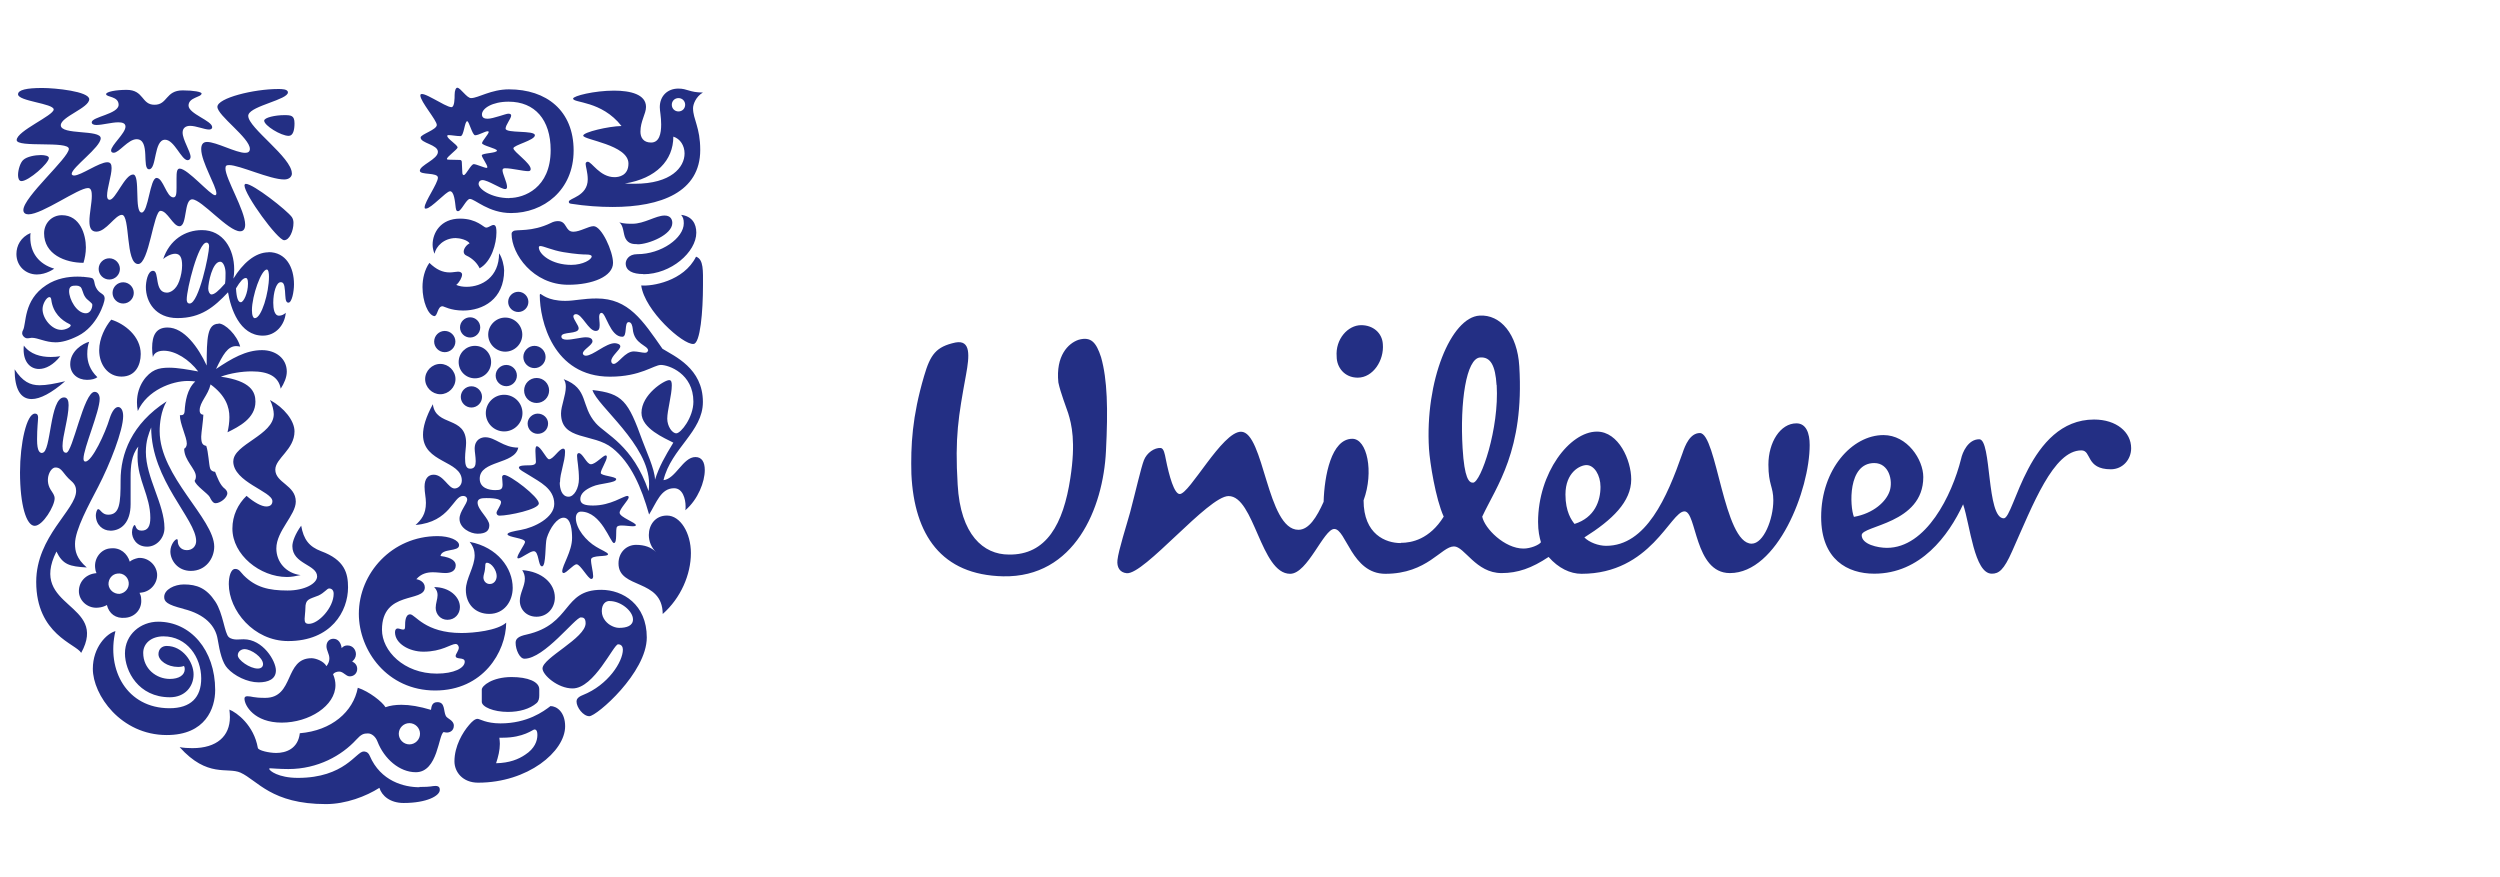 <svg width="171" height="60" viewBox="0 0 171 60" fill="none" xmlns="http://www.w3.org/2000/svg">
<path d="M43.859 19.524C44.093 21.253 46.713 23.585 47.428 23.527C47.902 23.527 48.084 21.271 48.084 19.524C48.084 18.523 48.137 17.743 47.609 17.556C46.771 19.249 44.568 19.595 43.859 19.524ZM44.005 18.757C45.898 18.757 47.627 17.245 47.627 15.915C47.627 15.294 47.334 14.79 46.59 14.696C46.718 14.86 46.771 14.989 46.771 15.276C46.771 16.278 45.242 17.386 43.584 17.386C42.98 17.386 42.798 17.802 42.798 18.018C42.798 18.528 43.291 18.745 43.999 18.745L44.005 18.757ZM43.601 16.7C43.343 16.7 42.98 16.7 42.781 16.302C42.617 15.973 42.669 15.446 42.365 15.212C42.675 15.305 43.003 15.305 43.255 15.305C44.076 15.305 44.855 14.743 45.459 14.743C45.857 14.743 45.986 15.001 45.986 15.253C45.986 16.055 44.369 16.712 43.601 16.712V16.7ZM2.893 30.969C3.508 30.969 3.385 27.183 4.381 27.183C4.621 27.183 4.692 27.418 4.692 27.711C4.692 28.566 4.276 29.82 4.276 30.512C4.276 30.857 4.369 30.969 4.528 30.969C4.967 30.969 5.729 26.802 6.473 26.802C6.707 26.802 6.819 27.037 6.819 27.277C6.819 28.15 5.711 30.664 5.711 31.373C5.711 31.485 5.746 31.572 5.84 31.572C6.297 31.572 7.206 29.609 7.499 28.625C7.663 28.115 7.879 27.84 8.079 27.84C8.26 27.84 8.424 28.039 8.424 28.461C8.424 29.445 7.516 31.754 6.713 33.301C6.092 34.502 5.131 36.231 5.131 37.198C5.131 37.69 5.225 38.2 5.934 38.815C4.768 38.745 4.299 38.633 3.86 37.725C1.914 41.599 7.446 41.218 5.553 44.657C5.207 44.042 2.477 43.403 2.477 39.8C2.477 36.688 5.207 34.866 5.207 33.576C5.207 33.324 5.114 33.102 4.879 32.903C4.276 32.393 4.258 31.977 3.789 31.977C3.444 31.977 3.027 32.779 3.461 33.489C3.608 33.723 3.737 33.869 3.737 34.092C3.737 34.602 2.934 35.967 2.371 35.967C1.809 35.967 1.369 34.567 1.369 32.311C1.369 30.307 1.826 28.291 2.389 28.291C2.553 28.291 2.606 28.402 2.606 28.549C2.606 28.783 2.535 29.258 2.535 30.061C2.535 30.916 2.735 30.986 2.899 30.986L2.893 30.969ZM30.774 13.079C31.067 13.079 31.12 13.788 31.172 14.21C31.207 14.427 31.243 14.444 31.336 14.444C31.553 14.444 31.899 13.606 32.139 13.606C32.485 13.606 33.411 14.573 34.958 14.573C37.161 14.573 39.236 13.026 39.236 10.295C39.236 7.565 37.378 6.111 34.811 6.111C33.592 6.111 32.702 6.709 32.227 6.709C31.934 6.727 31.5 6 31.278 6C31.184 6 31.096 6.182 31.096 6.492C31.096 6.691 31.096 7.33 30.879 7.33C30.446 7.33 28.752 6.076 28.752 6.527C28.752 6.949 29.877 8.221 29.877 8.549C29.877 8.877 28.77 9.188 28.77 9.405C28.77 9.803 29.953 9.879 29.953 10.389C29.953 10.899 28.717 11.297 28.717 11.678C28.717 11.989 29.953 11.772 29.953 12.153C29.953 12.534 29.045 13.805 29.045 14.175C29.045 14.268 29.063 14.268 29.139 14.268C29.485 14.268 30.522 13.085 30.774 13.085V13.079ZM7.422 39.975C7.405 39.612 7.657 39.266 8.044 39.231C8.424 39.178 8.77 39.466 8.805 39.852C8.84 40.233 8.571 40.561 8.184 40.62C7.803 40.638 7.458 40.362 7.422 39.981V39.975ZM5.401 40.544C5.471 41.165 6.057 41.634 6.713 41.563C6.948 41.546 7.17 41.47 7.311 41.382C7.458 41.968 7.909 42.331 8.583 42.255C9.257 42.202 9.731 41.634 9.655 40.966C9.655 40.784 9.602 40.673 9.544 40.55L9.673 40.532C10.311 40.462 10.798 39.876 10.745 39.237C10.675 38.581 10.071 38.106 9.456 38.165C9.221 38.217 9.016 38.294 8.876 38.417C8.712 37.872 8.237 37.432 7.563 37.508C6.924 37.544 6.432 38.165 6.508 38.839C6.508 38.932 6.543 39.079 6.602 39.202L6.473 39.219C5.834 39.313 5.342 39.841 5.401 40.55V40.544ZM45.951 7.166C45.951 7.424 46.15 7.623 46.408 7.623C46.666 7.623 46.865 7.424 46.865 7.166C46.865 6.908 46.666 6.709 46.408 6.709C46.15 6.709 45.951 6.908 45.951 7.166ZM35.796 24.418C35.796 24.834 36.142 25.179 36.557 25.179C36.974 25.179 37.319 24.834 37.319 24.418C37.319 24.001 36.974 23.656 36.557 23.656C36.142 23.656 35.796 24.001 35.796 24.418ZM35.849 26.709C35.849 27.183 36.229 27.564 36.704 27.564C37.179 27.564 37.56 27.183 37.56 26.709C37.56 26.234 37.179 25.853 36.704 25.853C36.229 25.853 35.849 26.234 35.849 26.709ZM33.229 28.256C33.229 28.947 33.792 29.51 34.483 29.51C35.175 29.51 35.737 28.947 35.737 28.256C35.737 27.564 35.175 27.002 34.483 27.002C33.792 27.002 33.229 27.564 33.229 28.256ZM33.903 25.689C33.903 26.087 34.231 26.416 34.63 26.416C35.028 26.416 35.356 26.087 35.356 25.689C35.356 25.291 35.028 24.962 34.63 24.962C34.231 24.962 33.903 25.291 33.903 25.689ZM31.518 27.148C31.518 27.547 31.846 27.875 32.245 27.875C32.643 27.875 32.971 27.547 32.971 27.148C32.971 26.75 32.643 26.422 32.245 26.422C31.846 26.422 31.518 26.75 31.518 27.148ZM33.393 22.888C33.393 23.527 33.921 24.054 34.559 24.054C35.198 24.054 35.725 23.527 35.725 22.888C35.725 22.249 35.198 21.722 34.559 21.722C33.921 21.722 33.393 22.249 33.393 22.888ZM34.758 20.65C34.758 21.03 35.069 21.341 35.45 21.341C35.831 21.341 36.142 21.03 36.142 20.65C36.142 20.269 35.831 19.958 35.45 19.958C35.069 19.958 34.758 20.269 34.758 20.65ZM31.465 22.396C31.465 22.777 31.776 23.087 32.157 23.087C32.538 23.087 32.848 22.777 32.848 22.396C32.848 22.015 32.538 21.704 32.157 21.704C31.776 21.704 31.465 22.015 31.465 22.396ZM31.372 24.763C31.372 25.384 31.864 25.877 32.485 25.877C33.106 25.877 33.592 25.384 33.592 24.763C33.592 24.142 33.1 23.656 32.485 23.656C31.87 23.656 31.372 24.148 31.372 24.763ZM29.08 25.929C29.08 26.492 29.555 26.966 30.117 26.966C30.68 26.966 31.155 26.492 31.155 25.929C31.155 25.367 30.68 24.892 30.117 24.892C29.555 24.892 29.08 25.367 29.08 25.929ZM29.696 23.363C29.696 23.761 30.024 24.089 30.422 24.089C30.821 24.089 31.149 23.761 31.149 23.363C31.149 22.964 30.821 22.636 30.422 22.636C30.024 22.636 29.696 22.964 29.696 23.363ZM27.276 50.189C27.276 50.587 27.604 50.916 28.002 50.916C28.401 50.916 28.729 50.587 28.729 50.189C28.729 49.791 28.401 49.462 28.002 49.462C27.604 49.462 27.276 49.791 27.276 50.189ZM7.698 20.034C7.698 20.433 8.026 20.761 8.424 20.761C8.823 20.761 9.151 20.433 9.151 20.034C9.151 19.636 8.823 19.308 8.424 19.308C8.026 19.308 7.698 19.636 7.698 20.034ZM6.748 18.394C6.748 18.792 7.077 19.12 7.475 19.12C7.874 19.12 8.202 18.792 8.202 18.394C8.202 17.995 7.874 17.667 7.475 17.667C7.077 17.667 6.748 17.995 6.748 18.394ZM7.534 36.301C8.296 36.301 8.934 35.739 8.934 34.479V32.621C8.934 31.912 8.987 31.109 9.462 30.547C9.409 30.781 9.409 31.039 9.409 31.273C9.409 32.838 10.282 33.91 10.282 35.422C10.282 35.985 10.118 36.295 9.684 36.295C9.251 36.295 9.303 35.914 9.21 35.914C9.139 35.914 9.028 36.149 9.028 36.407C9.028 36.788 9.303 37.391 10.065 37.391C10.722 37.391 11.249 36.794 11.249 36.12C11.249 34.485 9.977 32.662 9.977 30.916C9.977 30.148 10.177 29.645 10.341 29.24C10.341 32.861 13.417 35.504 13.417 37.01C13.417 37.356 13.165 37.631 12.778 37.631C12.362 37.631 12.163 37.303 12.163 37.045C12.163 36.916 12.145 36.881 12.093 36.881C11.981 36.881 11.653 37.245 11.653 37.719C11.653 38.317 12.145 39.05 13.054 39.05C14.091 39.05 14.653 38.176 14.653 37.391C14.653 35.481 10.921 32.586 10.921 29.492C10.921 28.965 11.009 28.109 11.395 27.453C8.993 29 8.249 31.057 8.249 32.856C8.249 34.42 8.196 35.206 7.393 35.206C6.977 35.206 6.866 34.825 6.719 34.825C6.608 34.825 6.555 35.153 6.555 35.241C6.555 35.914 7.047 36.295 7.54 36.295L7.534 36.301ZM39.071 18.118C39.874 18.118 40.472 17.755 40.472 17.538C40.472 17.468 40.361 17.409 40.126 17.409C39.892 17.409 39.417 17.392 38.526 17.245C37.759 17.116 37.179 16.829 36.962 16.829C36.892 16.829 36.856 16.864 36.856 16.917C36.856 17.392 37.73 18.118 39.077 18.118H39.071ZM35.104 15.809C35.339 15.663 36.358 15.897 37.688 15.247C37.852 15.159 38.017 15.124 38.163 15.124C38.802 15.124 38.638 15.85 39.218 15.85C39.675 15.85 40.255 15.47 40.601 15.47C41.146 15.47 41.931 17.181 41.931 17.983C41.931 18.909 40.531 19.478 38.872 19.478C36.452 19.478 34.993 17.368 34.993 16.003C34.993 15.891 35.046 15.856 35.104 15.821V15.809ZM7.915 43.163C7.317 43.31 6.35 44.253 6.35 45.747C6.35 47.529 8.26 50.277 11.407 50.277C14.067 50.277 14.718 48.437 14.718 47.2C14.718 44.452 13.024 42.524 10.821 42.524C9.62 42.524 8.547 43.398 8.547 44.693C8.547 45.894 9.456 47.693 11.624 47.693C12.643 47.693 13.241 46.966 13.241 46.128C13.241 45.29 12.497 44.183 11.401 44.183C11.073 44.183 10.839 44.4 10.839 44.745C10.839 45.179 11.442 45.618 12.186 45.618C12.368 45.618 12.515 45.583 12.585 45.548C12.62 45.601 12.638 45.695 12.638 45.765C12.638 46.181 12.239 46.439 11.618 46.439C10.692 46.439 9.796 45.747 9.796 44.657C9.796 44.001 10.358 43.526 11.178 43.526C12.796 43.526 13.763 44.962 13.763 46.404C13.763 47.699 13.054 48.443 11.595 48.443C8.682 48.443 7.264 45.824 7.897 43.163H7.915ZM6.092 23.38C5.676 23.492 4.803 24.001 4.803 24.91C4.803 25.566 5.313 25.982 5.952 25.982C6.28 25.982 6.514 25.912 6.661 25.8C6.151 25.308 5.969 24.763 5.969 24.218C5.969 23.837 6.022 23.597 6.098 23.38H6.092ZM1.633 23.632C1.615 23.726 1.615 23.814 1.615 23.908C1.615 24.763 2.072 25.238 2.67 25.238C3.121 25.238 3.655 24.962 4.123 24.365C3.924 24.4 3.684 24.418 3.467 24.418C2.793 24.418 2.066 24.236 1.627 23.632H1.633ZM1 25.255C1 26.638 1.416 27.295 2.166 27.295C2.746 27.295 3.531 26.879 4.457 26.076C3.748 26.24 3.203 26.351 2.711 26.351C2.055 26.351 1.545 26.099 1 25.261V25.255ZM28.694 53.828C29.567 53.828 29.514 53.758 29.789 53.758C30.065 53.758 30.082 53.922 30.082 54.033C30.082 54.432 29.192 54.924 27.61 54.924C26.684 54.924 26.115 54.432 25.951 53.887C25.043 54.467 23.66 55 22.295 55C18.562 55 17.619 53.383 16.452 52.849C15.562 52.451 14.196 53.23 12.286 51.103C12.538 51.156 12.884 51.173 13.159 51.173C14.835 51.173 15.726 50.353 15.726 49.046C15.726 48.882 15.708 48.701 15.691 48.537C16.2 48.736 17.366 49.609 17.636 51.156C17.671 51.338 18.421 51.502 18.89 51.502C19.546 51.502 20.384 51.226 20.507 50.154C22.693 49.972 24.164 48.677 24.474 47.042C25.26 47.3 26.15 48.009 26.367 48.373C26.678 48.261 27.041 48.208 27.457 48.208C28.043 48.208 28.694 48.32 29.479 48.554C29.514 48.32 29.549 48.027 29.918 48.027C30.463 48.027 30.317 48.63 30.498 48.976C30.592 49.158 31.043 49.269 31.043 49.632C31.043 49.996 30.75 50.107 30.569 50.107C30.498 50.107 30.405 50.089 30.352 50.072C29.989 50.201 29.971 52.82 28.442 52.82C27.317 52.82 26.273 51.894 25.822 50.728C25.693 50.382 25.424 50.166 25.166 50.166C24.873 50.166 24.709 50.218 24.363 50.599C23.379 51.672 21.744 52.603 19.722 52.603C19.101 52.603 18.615 52.551 18.486 52.551C18.415 52.551 18.415 52.568 18.415 52.586C18.415 52.715 19.037 53.207 20.378 53.207C23.578 53.207 24.363 51.402 24.873 51.402C24.949 51.402 25.166 51.402 25.289 51.695C26.033 53.441 27.656 53.846 28.676 53.846H28.694V53.828ZM18.363 17.245C19.564 17.245 20.109 18.282 20.109 19.448C20.109 19.958 19.962 20.702 19.728 20.702C19.494 20.702 19.529 20.286 19.494 19.899C19.459 19.407 19.365 19.302 19.201 19.302C18.89 19.302 18.691 20.029 18.691 20.702C18.691 21.118 18.761 21.593 19.089 21.593C19.271 21.593 19.435 21.499 19.546 21.394C19.476 22.232 18.855 22.958 17.982 22.958C16.382 22.958 15.778 21.083 15.597 19.993C14.636 21.013 13.739 21.757 12.14 21.757C10.645 21.757 9.977 20.667 9.977 19.63C9.977 19.319 10.089 18.523 10.47 18.523C10.927 18.523 10.522 20.017 11.419 20.017C11.636 20.017 12.04 19.835 12.257 19.232C12.386 18.868 12.456 18.487 12.456 18.159C12.456 17.667 12.345 17.356 11.981 17.356C11.671 17.356 11.29 17.591 11.161 17.72C11.601 16.407 12.655 15.739 13.816 15.739C15.251 15.739 16.019 17.011 16.019 18.435C16.019 18.634 16.001 18.857 15.966 19.056C16.587 18.036 17.443 17.257 18.369 17.257L18.363 17.245ZM13.792 6.398C13.792 6.287 13.247 6.182 12.497 6.182C11.313 6.182 11.477 7.166 10.569 7.166C9.661 7.166 9.86 6.146 8.659 6.146C7.932 6.146 7.258 6.275 7.258 6.439C7.258 6.656 8.114 6.568 8.114 7.166C8.114 7.805 6.274 7.986 6.274 8.367C6.274 8.496 6.42 8.549 6.602 8.549C7 8.549 7.639 8.367 8.09 8.367C8.348 8.367 8.583 8.42 8.583 8.66C8.583 9.117 7.598 9.932 7.598 10.301C7.598 10.412 7.692 10.448 7.78 10.448C8.143 10.448 8.764 9.522 9.344 9.522C10.311 9.522 9.673 11.579 10.2 11.579C10.727 11.579 10.511 9.557 11.29 9.557C11.929 9.557 12.403 10.957 12.837 10.957C12.942 10.957 13.036 10.864 13.036 10.741C13.036 10.36 12.491 9.575 12.491 9.065C12.491 8.754 12.708 8.608 13.001 8.608C13.417 8.608 13.985 8.86 14.296 8.86C14.407 8.86 14.513 8.824 14.513 8.696C14.513 8.256 12.896 7.787 12.896 7.219C12.896 6.65 13.786 6.656 13.786 6.398H13.792ZM39.728 42.231C39.347 42.231 37.231 45.056 35.872 45.056C35.544 45.056 35.268 44.435 35.268 43.966C35.268 43.708 35.432 43.526 36.018 43.403C39.148 42.694 38.456 40.344 41.128 40.344C42.605 40.344 44.24 41.347 44.24 43.603C44.24 46.005 40.818 48.988 40.308 48.988C39.892 48.988 39.435 48.384 39.435 47.986C39.435 47.857 39.487 47.693 39.857 47.546C41.603 46.855 42.605 45.255 42.605 44.435C42.605 44.253 42.517 44.071 42.277 44.071C41.966 44.071 40.642 47.089 39.165 47.089C38.145 47.089 37.108 46.163 37.108 45.724C37.108 44.997 40.056 43.65 40.056 42.63C40.056 42.249 39.874 42.231 39.728 42.231ZM41.691 41.106C41.433 41.106 41.163 41.306 41.163 41.798C41.163 42.343 41.585 42.688 41.82 42.8C41.949 42.87 42.148 42.946 42.347 42.946C42.874 42.946 43.296 42.8 43.296 42.366C43.296 41.804 42.476 41.112 41.697 41.112L41.691 41.106ZM18.07 8.256C18.07 8.584 19.218 9.293 19.746 9.293C20.056 9.293 20.144 8.877 20.144 8.438C20.144 7.893 19.91 7.875 19.435 7.875C18.837 7.875 18.07 8.039 18.07 8.256ZM19.962 11.86C19.962 10.77 16.98 8.748 16.98 7.928C16.98 7.893 16.98 7.875 16.997 7.834C17.214 7.231 19.693 6.815 19.693 6.322C19.693 6.088 19.259 6.088 19.037 6.088C17.343 6.088 14.87 6.709 14.87 7.307C14.87 7.904 17.091 9.434 17.091 10.184C17.091 10.383 16.962 10.454 16.763 10.454C16.142 10.454 14.794 9.709 14.161 9.709C13.868 9.709 13.763 9.909 13.763 10.201C13.763 11.075 14.8 12.733 14.8 13.225C14.8 13.278 14.782 13.354 14.712 13.354C14.384 13.354 12.837 11.532 12.292 11.532C12.093 11.532 12.075 11.801 12.075 12.206V12.827C12.075 13.243 12.057 13.501 11.858 13.501C11.384 13.501 11.167 12.17 10.71 12.17C10.253 12.17 10.147 14.538 9.69 14.538C9.163 14.538 9.62 11.936 9.104 11.936C8.542 11.936 7.903 13.665 7.504 13.665C7.358 13.665 7.323 13.518 7.323 13.389C7.323 12.862 7.633 12.006 7.633 11.496C7.633 11.239 7.563 11.098 7.34 11.098C6.778 11.098 5.541 12.006 5.067 12.006C4.996 12.006 4.903 11.971 4.903 11.895C4.903 11.456 6.889 10.073 6.889 9.457C6.889 8.842 4.158 9.258 4.158 8.567C4.158 7.986 6.104 7.383 6.104 6.785C6.092 6.252 3.783 6.018 2.893 6.018C1.82 6.018 1.234 6.146 1.234 6.451C1.234 6.926 3.672 7.072 3.672 7.488C3.672 7.904 1.141 8.959 1.141 9.58C1.141 10.125 4.709 9.616 4.709 10.184C4.709 10.799 1.598 13.477 1.598 14.368C1.598 14.567 1.744 14.661 1.943 14.661C2.893 14.661 5.348 12.862 6.022 12.862C6.256 12.862 6.28 13.155 6.28 13.407C6.28 13.882 6.116 14.608 6.116 15.136C6.116 15.552 6.221 15.845 6.59 15.845C7.264 15.845 7.879 14.696 8.337 14.696C8.917 14.696 8.571 18.06 9.45 18.06C10.194 18.06 10.505 14.421 10.979 14.421C11.454 14.421 11.835 15.475 12.274 15.475C12.819 15.475 12.567 13.635 13.148 13.635C13.786 13.635 15.603 15.821 16.423 15.821C16.681 15.821 16.769 15.622 16.769 15.364C16.769 14.403 15.421 12.217 15.421 11.526C15.421 11.344 15.474 11.291 15.673 11.291C16.382 11.291 18.456 12.276 19.441 12.276C19.769 12.276 19.968 12.094 19.968 11.86H19.962ZM44.802 32.809C45.095 31.901 45.459 31.262 46.056 30.277C45.459 29.967 43.877 29.311 43.877 28.238C43.877 26.984 45.441 26 45.769 26C45.916 26 45.951 26.129 45.951 26.363C45.951 27.019 45.64 28.074 45.64 28.637C45.64 29.146 45.968 29.639 46.261 29.639C46.572 29.639 47.428 28.549 47.428 27.476C47.428 25.548 45.734 24.962 45.207 24.962C44.714 24.962 43.824 25.765 41.726 25.765C37.812 25.765 36.921 21.886 36.921 20.198C36.921 20.128 36.938 20.105 36.956 20.105C37.05 20.105 37.431 20.579 38.667 20.579C39.306 20.579 39.886 20.415 40.818 20.415C42.998 20.415 43.964 21.927 45.312 23.855C46.127 24.365 48.078 25.185 48.078 27.494C48.078 29.533 45.91 30.658 45.382 32.844C46.22 32.756 46.713 31.262 47.568 31.262C48.008 31.262 48.207 31.608 48.207 32.153C48.207 32.955 47.75 34.157 46.877 34.901C46.894 34.83 46.894 34.737 46.894 34.631C46.894 34.121 46.695 33.395 46.109 33.395C45.201 33.395 44.908 34.379 44.398 35.194C43.871 33.336 43.162 31.66 41.884 30.646C40.595 29.609 38.374 30.172 38.374 28.279C38.374 27.769 38.702 27.043 38.702 26.463C38.702 26.263 38.667 26.082 38.556 25.935C40.302 26.591 39.687 27.752 40.759 28.953C41.433 29.715 43.291 30.447 44.363 33.594C44.38 33.506 44.398 33.266 44.398 33.102C44.398 30.406 40.835 27.769 40.525 26.679C42.599 26.914 42.962 27.424 43.947 30.154C44.146 30.717 44.802 32.123 44.802 32.815V32.809ZM5.711 17.977C5.799 17.684 5.875 17.321 5.875 16.923C5.875 16.05 5.477 14.719 4.235 14.719C3.526 14.719 3.016 15.282 3.016 15.956C3.016 17.392 4.451 17.977 5.711 17.977ZM4.164 22.56C3.567 22.56 2.91 21.816 2.91 21.142C2.91 20.779 3.186 20.322 3.379 20.322C3.449 20.322 3.49 20.374 3.508 20.503C3.619 21.394 4.199 21.904 4.744 22.161C4.797 22.197 4.838 22.214 4.838 22.255C4.838 22.384 4.492 22.566 4.164 22.566V22.56ZM6.315 20.849C6.315 21.101 6.168 21.429 5.875 21.429C5.237 21.429 4.727 20.462 4.727 19.917C4.727 19.571 4.926 19.536 5.202 19.536C5.33 19.536 5.383 19.554 5.477 19.607C5.641 19.7 5.641 20.064 5.84 20.333C5.952 20.515 6.315 20.714 6.315 20.843V20.849ZM5.676 18.939C5.571 18.921 5.424 18.921 5.278 18.921C4.68 18.921 3.877 19.032 3.168 19.501C1.568 20.538 1.82 22.173 1.568 22.595C1.533 22.648 1.516 22.724 1.516 22.794C1.516 22.958 1.697 23.14 1.861 23.14C2.008 23.14 2.096 23.105 2.172 23.105C2.611 23.105 3.098 23.415 3.807 23.415C4.223 23.415 4.715 23.287 5.336 22.976C6.649 22.32 7.159 20.702 7.159 20.427C7.159 20.081 6.883 20.134 6.649 19.806C6.397 19.425 6.52 19.278 6.356 19.062C6.245 18.974 6.01 18.974 5.682 18.933L5.676 18.939ZM7.604 21.869C7.206 22.343 6.784 23.14 6.784 23.96C6.784 24.939 7.381 25.759 8.313 25.759C9.245 25.759 9.626 24.998 9.626 24.212C9.626 22.994 8.512 22.138 7.604 21.863V21.869ZM3.707 18.376C3.707 18.376 3.18 18.774 2.524 18.774C1.744 18.774 1.123 18.189 1.123 17.374C1.123 16.811 1.416 16.225 2.09 15.938C2.072 16.05 2.072 16.137 2.072 16.249C2.072 17.286 2.658 18.065 3.707 18.376ZM36.089 28.965C36.089 28.601 36.417 28.291 36.78 28.291C37.179 28.291 37.489 28.601 37.489 28.965C37.489 29.381 37.179 29.674 36.78 29.674C36.417 29.674 36.089 29.381 36.089 28.965ZM36.557 49.896C36.651 49.896 36.757 49.949 36.757 50.277C36.757 50.675 36.575 51.203 35.919 51.625C35.462 51.935 34.846 52.187 33.932 52.205C34.079 51.765 34.19 51.314 34.19 50.875C34.19 50.728 34.173 50.617 34.155 50.459H34.389C35.825 50.459 36.446 49.896 36.552 49.896H36.557ZM36.704 48.091C36.85 47.962 36.886 47.763 36.886 47.564V47.148C36.886 46.62 36.089 46.31 34.993 46.31C33.663 46.31 32.954 46.913 32.954 47.165V48.003C32.954 48.349 33.757 48.695 34.741 48.695C35.52 48.695 36.235 48.496 36.704 48.091ZM37.653 48.296C37.179 48.66 36.071 49.48 34.231 49.48C33.247 49.48 32.813 49.169 32.667 49.169C32.485 49.169 32.286 49.351 32.087 49.586C31.647 50.095 31.084 51.039 31.084 52.076C31.084 52.803 31.647 53.535 32.702 53.535C36.106 53.535 38.655 51.402 38.655 49.679C38.655 48.695 38.075 48.296 37.653 48.296ZM38.286 32.99C38.286 33.447 38.433 33.975 38.89 33.975C39.271 33.975 39.599 33.395 39.599 32.756C39.599 32.029 39.47 31.461 39.47 31.174C39.47 31.045 39.523 30.992 39.599 30.992C39.868 31.01 40.126 31.754 40.419 31.754C40.747 31.754 41.239 31.15 41.439 31.15C41.492 31.15 41.509 31.221 41.509 31.244C41.509 31.52 41.093 32.117 41.093 32.352C41.093 32.551 42.148 32.586 42.148 32.774C42.148 33.043 41.034 33.043 40.513 33.283C40.003 33.5 39.693 33.776 39.693 34.139C39.693 34.502 40.056 34.578 40.566 34.578C41.785 34.578 42.64 33.922 42.91 33.922C42.962 33.922 43.003 33.957 43.003 34.016C43.003 34.198 42.382 34.801 42.382 35.071C42.382 35.381 43.513 35.745 43.496 35.926C43.478 35.979 43.408 35.996 43.279 35.996C43.08 35.996 42.769 35.944 42.535 35.944C42.388 35.944 42.259 35.961 42.206 36.032C42.078 36.178 42.242 37.145 41.99 37.145C41.755 37.145 41.134 34.995 39.734 34.995C39.534 34.995 39.388 35.159 39.388 35.434C39.388 36.161 40.097 36.999 40.771 37.397C41.081 37.596 41.591 37.795 41.591 37.907C41.591 38.124 40.425 37.924 40.425 38.288C40.425 38.616 40.572 39.108 40.572 39.401C40.572 39.495 40.554 39.6 40.443 39.6C40.226 39.6 39.698 38.598 39.441 38.598C39.224 38.598 38.749 39.196 38.55 39.196C38.497 39.196 38.456 39.143 38.456 39.085C38.456 38.663 39.13 37.719 39.13 36.794C39.13 36.354 39.077 35.41 38.55 35.41C38.11 35.41 37.624 36.102 37.401 36.794C37.272 37.192 37.366 38.739 37.073 38.739C36.798 38.739 36.874 37.702 36.511 37.702C36.241 37.702 35.655 38.194 35.456 38.194C35.421 38.194 35.386 38.176 35.386 38.141C35.386 37.924 35.913 37.215 35.913 37.069C35.913 36.794 34.712 36.758 34.712 36.541C34.712 36.413 35.186 36.325 35.62 36.248C36.546 36.084 37.911 35.41 37.911 34.467C37.911 33.412 36.892 32.955 36.218 32.522C35.872 32.305 35.491 32.123 35.491 31.977C35.491 31.83 35.931 31.83 36.112 31.83C36.382 31.83 36.657 31.813 36.657 31.596C36.657 31.432 36.622 31.104 36.622 30.852C36.622 30.67 36.64 30.523 36.716 30.523C36.991 30.523 37.372 31.414 37.554 31.414C37.847 31.414 38.245 30.688 38.521 30.688C38.608 30.688 38.65 30.74 38.65 30.904C38.65 31.578 38.304 32.34 38.304 32.996L38.286 32.99ZM29.608 27.658C29.807 29.205 31.881 28.42 31.881 30.295C31.881 30.57 31.811 30.969 31.811 31.314C31.811 31.713 31.846 32.059 32.157 32.059C32.467 32.059 32.538 31.842 32.538 31.549C32.538 31.256 32.467 30.893 32.467 30.693C32.467 30.055 32.924 29.908 33.194 29.908C33.885 29.908 34.413 30.617 35.45 30.617C35.216 31.783 32.813 31.473 32.813 32.744C32.813 33.383 33.452 33.524 33.868 33.524C34.249 33.524 34.378 33.471 34.378 33.143C34.378 32.961 34.343 32.762 34.343 32.633C34.343 32.563 34.395 32.486 34.489 32.486C34.888 32.486 36.856 33.981 36.856 34.432C36.856 34.848 34.782 35.27 34.178 35.27C33.997 35.27 33.962 35.141 33.962 35.071C33.962 34.942 34.272 34.561 34.272 34.344C34.272 34.18 34.003 34.069 33.27 34.069C32.924 34.069 32.667 34.104 32.667 34.379C32.667 34.871 33.469 35.469 33.469 35.926C33.469 36.289 33.253 36.506 32.667 36.506C32.174 36.506 31.43 36.125 31.43 35.487C31.43 34.977 31.957 34.467 31.957 34.157C31.957 34.063 31.887 33.922 31.665 33.922C30.991 33.922 30.809 35.703 28.424 35.909C28.805 35.563 29.133 35.182 29.133 34.397C29.133 34.016 29.039 33.705 29.039 33.289C29.039 32.744 29.291 32.469 29.66 32.469C30.334 32.469 30.663 33.412 31.096 33.412C31.331 33.412 31.588 33.196 31.588 32.867C31.588 31.485 28.934 31.684 28.934 29.738C28.934 29.211 29.116 28.555 29.608 27.646V27.658ZM33.065 39.489C33.065 39.741 33.247 39.946 33.499 39.946C33.792 39.946 33.973 39.694 33.973 39.401C33.973 39.02 33.628 38.493 33.299 38.493C33.153 38.493 33.212 38.71 33.17 38.95C33.153 39.132 33.065 39.348 33.065 39.495V39.489ZM32.122 37.063C34.032 37.426 35.069 38.862 35.069 40.21C35.069 41.136 34.483 41.991 33.464 41.991C32.538 41.991 31.864 41.352 31.864 40.339C31.864 39.577 32.467 38.774 32.467 37.989C32.467 37.678 32.374 37.374 32.122 37.063ZM29.696 40.157C29.877 40.339 29.93 40.52 29.93 40.702C29.93 40.977 29.801 41.264 29.801 41.575C29.801 42.009 30.129 42.395 30.604 42.395C31.114 42.395 31.459 41.997 31.459 41.522C31.459 40.831 30.75 40.157 29.696 40.157ZM35.72 38.997C35.849 39.196 35.901 39.395 35.901 39.583C35.901 40.093 35.556 40.567 35.556 41.095C35.556 41.692 36.013 42.184 36.698 42.184C37.442 42.184 37.952 41.581 37.952 40.872C37.952 39.905 37.079 39.09 35.714 38.997H35.72ZM30.135 38.03C30.973 38.141 31.172 38.428 31.172 38.669C31.172 39.073 30.809 39.196 30.463 39.196C30.211 39.196 29.918 39.143 29.608 39.143C29.209 39.143 28.805 39.237 28.477 39.618C28.711 39.653 29.057 39.817 29.057 40.181C29.057 41.235 26.127 40.362 26.127 43.075C26.127 44.517 27.621 46.075 29.877 46.075C31.043 46.075 31.788 45.695 31.788 45.261C31.788 44.915 31.166 45.15 31.166 44.862C31.166 44.734 31.383 44.499 31.383 44.3C31.383 44.212 31.313 44.048 31.166 44.048C30.838 44.048 30.223 44.575 28.963 44.575C27.979 44.575 27.018 44.013 27.018 43.245C27.018 43.081 27.088 42.987 27.199 42.987C27.311 42.987 27.451 43.063 27.58 43.063C27.692 43.063 27.709 42.987 27.709 42.788C27.709 42.589 27.709 42.02 28.055 42.02C28.401 42.02 29.057 43.298 31.565 43.298C32.403 43.298 34.02 43.134 34.624 42.589C34.606 44.593 33.042 47.23 29.766 47.23C26.49 47.23 24.545 44.499 24.545 41.985C24.545 39.202 26.819 36.67 29.93 36.67C30.727 36.67 31.401 36.946 31.401 37.292C31.401 37.766 30.217 37.473 30.129 38.036L30.135 38.03ZM16.962 19.396C16.962 19.085 16.892 19.015 16.816 19.015C16.634 19.015 16.435 19.232 16.142 19.724C16.177 20.38 16.288 20.673 16.47 20.673C16.669 20.673 16.962 20.034 16.962 19.401V19.396ZM14.466 20.14C14.665 20.14 14.923 19.923 15.392 19.396C15.427 19.161 15.427 18.939 15.427 18.669C15.427 18.306 15.28 17.901 15.064 17.901C14.519 17.901 14.243 19.36 14.243 19.741C14.243 19.958 14.355 20.14 14.46 20.14H14.466ZM17.431 21.763C17.888 21.763 18.398 20.017 18.398 18.927C18.398 18.692 18.363 18.435 18.251 18.435C17.87 18.435 17.232 20.234 17.232 21.218C17.232 21.599 17.326 21.763 17.431 21.763ZM12.972 20.761C13.593 20.761 14.302 17.415 14.302 16.847C14.302 16.7 14.249 16.595 14.12 16.595C13.558 16.595 12.772 19.776 12.772 20.485C12.772 20.614 12.808 20.761 12.972 20.761ZM14.958 22.144C14.179 22.144 14.138 23.093 14.138 25.003C13.558 23.75 12.591 22.402 11.46 22.402C10.692 22.402 10.405 22.912 10.405 23.802C10.405 23.984 10.423 24.259 10.458 24.423C10.552 24.113 10.839 23.99 11.208 23.99C11.993 23.99 12.937 24.587 13.558 25.408C12.849 25.279 12.157 25.15 11.571 25.15C11.208 25.15 10.88 25.185 10.604 25.314C10.077 25.548 9.368 26.334 9.368 27.517C9.368 27.699 9.385 27.898 9.426 28.115C10.065 26.697 11.753 26.058 12.849 26.058C13.065 26.058 13.229 26.076 13.358 26.093C12.796 26.603 12.667 27.494 12.632 28.092C12.614 28.385 12.503 28.402 12.304 28.402C12.304 29 12.778 29.896 12.778 30.348C12.778 30.512 12.69 30.658 12.597 30.693C12.597 31.496 13.399 32.076 13.399 32.586C13.399 32.715 13.364 32.821 13.312 32.879C13.364 33.207 14.237 33.77 14.349 34.004C14.53 34.385 14.659 34.42 14.747 34.42C15.058 34.42 15.55 34.057 15.55 33.729C15.55 33.617 15.456 33.494 15.386 33.436C15.04 33.184 14.858 32.633 14.712 32.27C14.583 32.27 14.419 32.199 14.366 32.012C14.29 31.777 14.255 30.922 14.108 30.5C13.874 30.447 13.763 30.354 13.763 29.861C13.763 29.627 13.909 28.695 13.909 28.367C13.798 28.367 13.657 28.297 13.657 28.074C13.657 27.494 14.237 27.037 14.402 26.293C15.439 27.054 15.691 27.84 15.691 28.531C15.691 28.894 15.638 29.24 15.562 29.568C16.329 29.187 17.472 28.625 17.472 27.476C17.472 26.802 17.161 26.058 15.105 25.765C15.743 25.531 16.546 25.402 17.214 25.402C18.38 25.402 19.054 25.765 19.201 26.586C19.435 26.222 19.617 25.806 19.617 25.419C19.617 24.529 18.872 23.949 17.923 23.949C16.816 23.949 15.831 24.529 14.777 25.238C15.251 24.253 15.579 23.673 16.159 23.673C16.247 23.673 16.341 23.691 16.429 23.708C16.212 22.906 15.392 22.126 14.952 22.126L14.958 22.144ZM3.344 10.805C3.344 11.168 1.961 12.387 1.469 12.387C1.287 12.387 1.234 12.17 1.234 11.971C1.234 11.608 1.398 11.098 1.598 10.934C1.832 10.717 2.383 10.606 2.799 10.606C3.057 10.606 3.344 10.659 3.344 10.805ZM45.623 35.264C46.531 35.264 47.258 36.448 47.258 37.831C47.258 39.301 46.566 40.907 45.33 41.997C45.312 39.542 42.306 40.321 42.306 38.54C42.306 37.778 42.851 37.268 43.507 37.268C44.087 37.268 44.544 37.432 44.873 37.76C44.544 37.45 44.38 37.016 44.38 36.594C44.38 35.903 44.82 35.264 45.617 35.264H45.623ZM32.122 16.647C31.975 16.407 31.43 16.284 31.172 16.284C30.369 16.284 29.825 16.847 29.719 17.356C29.649 17.175 29.59 16.958 29.59 16.735C29.59 15.932 30.135 14.954 31.465 14.954C32.631 14.954 33.083 15.569 33.247 15.569C33.428 15.569 33.61 15.387 33.757 15.387C33.956 15.387 33.956 15.698 33.956 15.915C33.956 16.642 33.628 17.895 32.807 18.352C32.661 18.042 32.368 17.696 31.899 17.479C31.77 17.427 31.717 17.315 31.717 17.21C31.717 17.011 31.899 16.753 32.116 16.647H32.122ZM29.367 17.977C29.842 18.435 30.258 18.634 30.768 18.634C30.967 18.634 31.207 18.581 31.331 18.581C31.495 18.581 31.606 18.651 31.606 18.78C31.606 18.98 31.424 19.308 31.207 19.489C31.424 19.583 31.665 19.618 31.916 19.618C32.954 19.618 34.137 18.962 34.137 17.327C34.354 17.62 34.483 18.218 34.483 18.493C34.483 20.474 33.024 21.241 31.682 21.241C30.809 21.241 30.369 20.948 30.264 20.948C29.918 20.948 29.936 21.64 29.701 21.622C29.28 21.552 28.899 20.62 28.899 19.636C28.899 19.056 29.045 18.435 29.373 17.977H29.367ZM16.722 12.68C16.722 13.319 18.996 16.43 19.435 16.43C19.798 16.43 20.074 15.792 20.074 15.247C20.074 15.1 20.039 14.96 19.962 14.848C19.634 14.391 17.326 12.575 16.816 12.575C16.763 12.575 16.722 12.627 16.722 12.686V12.68ZM42.986 11.186C42.986 9.897 39.892 9.569 39.892 9.276C39.892 9.041 41.62 8.637 42.511 8.619C41.146 6.873 39.2 7.055 39.2 6.744C39.2 6.563 40.654 6.199 42.001 6.199C43.126 6.199 44.187 6.457 44.187 7.313C44.187 7.787 43.806 8.279 43.806 9.006C43.806 9.405 44.005 9.75 44.533 9.75C45.095 9.75 45.224 9.147 45.224 8.514C45.224 7.986 45.13 7.588 45.13 7.33C45.13 6.563 45.658 6.059 46.402 6.059C47.023 6.059 47.164 6.328 48.078 6.328C47.586 6.621 47.404 7.149 47.404 7.401C47.404 8.168 47.896 8.696 47.896 10.26C47.896 13.137 45.201 14.157 41.907 14.157C40.999 14.157 40.032 14.087 39.089 13.94C38.943 13.922 38.907 13.887 38.907 13.794C38.907 13.559 40.202 13.43 40.202 12.264C40.202 11.807 40.056 11.373 40.056 11.209C40.056 11.116 40.126 11.063 40.202 11.063C40.478 11.063 41.023 12.118 42.036 12.118C42.312 12.118 42.986 12.024 42.986 11.186ZM46.056 9.346C46.056 10.969 44.879 12.206 42.745 12.551C42.98 12.569 43.203 12.569 43.419 12.569C45.91 12.569 46.824 11.438 46.824 10.495C46.824 9.967 46.531 9.492 46.056 9.346ZM44.334 23.984C44.334 23.603 43.367 23.568 43.279 22.49C43.261 22.326 43.208 22.032 43.003 22.032C42.675 22.032 42.933 23.035 42.564 23.035C41.726 23.035 41.45 21.4 41.146 21.4C41.075 21.4 40.982 21.452 40.982 21.675C40.982 21.874 41.017 22.003 41.017 22.238C41.017 22.472 40.964 22.636 40.747 22.636C40.255 22.636 39.821 21.488 39.4 21.488C39.306 21.488 39.218 21.54 39.218 21.634C39.218 21.851 39.581 22.255 39.581 22.454C39.581 22.894 38.398 22.654 38.398 23.017C38.398 23.181 38.562 23.234 38.778 23.234C39.159 23.234 39.763 23.07 40.068 23.07C40.249 23.07 40.525 23.105 40.525 23.345C40.525 23.603 39.868 23.925 39.868 24.166C39.868 24.277 39.98 24.33 40.068 24.33C40.56 24.33 41.433 23.474 42.048 23.474C42.16 23.474 42.429 23.527 42.429 23.691C42.429 23.925 41.808 24.347 41.808 24.693C41.808 24.787 41.861 24.892 41.972 24.892C42.3 24.892 42.734 24.037 43.355 24.037C43.589 24.037 43.941 24.13 44.117 24.13C44.263 24.13 44.316 24.037 44.316 23.984H44.334ZM31.301 10.096C31.301 9.897 30.592 9.51 30.592 9.293C30.592 9.258 30.627 9.24 30.68 9.24C30.879 9.24 31.225 9.311 31.5 9.311C31.735 9.311 31.776 8.291 31.957 8.291C32.087 8.291 32.303 9.252 32.502 9.252C32.737 9.252 33.176 8.977 33.358 8.977C33.393 8.977 33.428 8.994 33.428 9.03C33.428 9.158 32.971 9.651 32.971 9.791C32.971 9.955 33.991 10.155 33.991 10.301C33.991 10.483 32.954 10.465 32.954 10.629C32.954 10.758 33.335 11.268 33.335 11.432C33.335 11.467 33.317 11.485 33.282 11.485C33.135 11.485 32.573 11.227 32.409 11.227C32.209 11.227 31.881 11.977 31.717 11.977C31.665 11.977 31.623 11.901 31.623 11.813L31.588 11.086C31.588 11.016 31.553 10.94 31.459 10.94C31.243 10.94 30.821 10.922 30.698 10.922C30.61 10.922 30.569 10.905 30.569 10.87C30.569 10.723 31.295 10.213 31.295 10.09L31.301 10.096ZM34.846 13.553C33.575 13.553 32.737 12.915 32.737 12.586C32.737 12.422 32.848 12.317 32.989 12.317C33.387 12.317 34.261 12.932 34.553 12.932C34.624 12.932 34.682 12.897 34.682 12.786C34.682 12.457 34.372 11.913 34.372 11.637C34.372 11.567 34.425 11.508 34.536 11.508C35.028 11.508 35.755 11.707 36.136 11.707C36.264 11.707 36.3 11.637 36.3 11.561C36.3 11.157 35.116 10.377 35.116 10.143C35.116 9.926 36.587 9.598 36.587 9.252C36.587 8.889 34.583 9.141 34.583 8.795C34.583 8.543 34.964 8.104 34.964 7.904C34.964 7.811 34.893 7.776 34.764 7.776C34.6 7.776 33.727 8.121 33.364 8.121C33.182 8.121 32.965 8.086 32.965 7.828C32.965 7.412 33.675 6.955 34.788 6.955C36.587 6.955 37.665 8.192 37.665 10.266C37.665 12.885 35.825 13.542 34.846 13.542V13.553ZM22.529 45.038C22.529 45.202 22.476 45.384 22.33 45.566C22.131 45.202 21.568 45.021 21.31 45.021C19.435 45.021 20.144 47.734 18.14 47.734C17.302 47.734 17.232 47.623 16.921 47.623C16.792 47.623 16.722 47.675 16.722 47.786C16.722 48.261 17.396 49.427 19.271 49.427C21.146 49.427 22.945 48.279 22.945 46.861C22.945 46.626 22.892 46.368 22.781 46.117C22.851 46.005 23.039 45.935 23.197 45.935C23.49 45.935 23.654 46.263 23.924 46.263C24.217 46.263 24.433 46.046 24.433 45.753C24.433 45.519 24.305 45.355 24.088 45.243C24.234 45.138 24.346 44.95 24.346 44.751C24.346 44.441 24.129 44.148 23.765 44.148C23.601 44.148 23.49 44.2 23.367 44.329C23.332 44.001 23.15 43.691 22.805 43.691C22.535 43.691 22.33 43.89 22.33 44.2C22.33 44.493 22.529 44.728 22.529 45.038ZM17.63 45.73C17.085 45.73 16.265 45.144 16.265 44.822C16.265 44.546 16.523 44.4 16.722 44.4C17.179 44.4 17.994 44.962 17.994 45.437C17.994 45.566 17.9 45.73 17.63 45.73ZM12.556 41.651C14.015 42.015 14.741 42.8 14.888 43.726C15.034 44.616 15.216 45.349 15.562 45.712C16.019 46.222 16.91 46.673 17.689 46.673C18.345 46.673 18.872 46.456 18.872 45.859C18.872 45.202 17.982 43.726 16.669 43.726C16.54 43.726 16.376 43.743 16.195 43.743C16.03 43.743 15.796 43.708 15.65 43.579C15.357 43.327 15.269 41.962 14.724 41.142C14.126 40.233 13.47 39.975 12.579 39.975C11.94 39.975 11.231 40.321 11.231 40.831C11.231 41.142 11.395 41.358 12.562 41.645L12.556 41.651ZM21.691 39.43C21.691 38.61 19.998 38.592 19.998 37.356C19.998 37.045 20.197 36.518 20.601 35.956C20.765 36.905 21.146 37.391 21.966 37.702C23.584 38.299 23.806 39.214 23.806 40.175C23.806 41.809 22.658 43.849 19.71 43.849C17.343 43.849 15.65 41.739 15.65 39.952C15.65 39.46 15.778 38.915 16.089 38.915C16.364 38.915 16.452 39.132 16.669 39.354C17.49 40.175 18.38 40.391 19.669 40.391C20.836 40.391 21.691 39.917 21.691 39.425V39.43ZM21.761 40.743C21.123 40.995 20.888 40.977 20.888 41.616C20.888 41.85 20.836 42.161 20.836 42.325C20.836 42.542 20.871 42.671 21.129 42.671C21.785 42.671 22.822 41.563 22.822 40.614C22.822 40.356 22.676 40.251 22.512 40.251C22.365 40.251 22.201 40.544 21.767 40.743H21.761ZM15.96 31.549C15.96 30.383 18.726 29.767 18.726 28.326C18.726 28.092 18.632 27.67 18.468 27.359C19.435 27.887 20.144 28.777 20.144 29.504C20.144 30.758 18.831 31.344 18.831 32.123C18.831 33.032 20.232 33.178 20.232 34.309C20.232 35.235 18.902 36.313 18.902 37.514C18.902 38.44 19.558 39.208 20.56 39.337C20.232 39.407 19.939 39.466 19.628 39.466C17.788 39.466 15.896 37.954 15.896 36.155C15.896 35.264 16.277 34.479 16.863 33.916C17.372 34.356 17.882 34.643 18.21 34.643C18.503 34.643 18.632 34.496 18.632 34.28C18.632 33.606 15.954 32.985 15.954 31.549H15.96Z" fill="#232F84"/>
<path d="M95.829 37.13C96.549 37.13 97.784 36.892 98.75 35.338C98.193 34.111 97.801 31.616 97.743 30.708C97.457 26.07 99.249 21.701 101.204 21.587C102.635 21.497 103.789 22.855 103.92 25.055C104.271 30.839 102.349 33.252 101.384 35.338C101.547 36.148 102.913 37.522 104.206 37.522C104.68 37.522 105.261 37.285 105.4 37.089C105.302 36.753 105.204 36.328 105.204 35.698C105.204 32.352 107.364 29.522 109.229 29.522C110.718 29.522 111.576 31.485 111.576 32.786C111.576 34.316 110.284 35.559 108.37 36.761C108.705 37.097 109.327 37.334 109.859 37.334C112.591 37.334 114.022 34.029 115.078 31.011C115.266 30.438 115.609 29.62 116.272 29.62C117.425 29.62 117.9 37.187 119.814 37.187C120.632 37.187 121.295 35.51 121.295 34.225C121.295 33.268 120.959 33.17 120.959 31.78C120.959 30.25 121.777 28.957 122.874 28.957C123.544 28.957 123.782 29.628 123.782 30.438C123.782 33.506 121.581 39.199 118.325 39.199C115.879 39.199 116.068 34.978 115.217 34.978C114.26 34.978 112.918 39.248 108.173 39.248C107.404 39.248 106.595 38.864 105.924 38.095C104.77 38.864 103.813 39.199 102.709 39.199C100.942 39.199 100.173 37.375 99.453 37.375C98.586 37.375 97.637 39.248 94.757 39.248C92.459 39.248 92.074 36.181 91.264 36.181C90.545 36.181 89.44 39.248 88.246 39.248C86.234 39.248 85.8 33.931 84.033 33.931C82.642 33.931 78.258 39.33 77.063 39.207C76.589 39.158 76.384 38.798 76.433 38.316C76.499 37.653 77.072 35.878 77.3 35.044C77.685 33.587 78.045 31.992 78.241 31.485C78.438 30.97 78.969 30.61 79.395 30.642C79.607 30.667 79.673 31.06 79.738 31.395C79.975 32.581 80.319 33.792 80.695 33.792C81.366 33.792 83.591 29.53 84.884 29.53C86.463 29.53 86.659 36.238 88.81 36.238C89.53 36.238 90.062 35.379 90.536 34.324C90.585 32.548 91.06 30.013 92.5 30.013C93.506 30.013 93.989 32.262 93.269 34.225C93.269 36.565 94.798 37.146 95.805 37.146L95.829 37.13ZM131.553 32.63C131.553 31.436 130.457 29.759 128.829 29.759C126.678 29.759 124.567 32.107 124.567 35.363C124.567 38.283 126.383 39.24 128.199 39.24C131.357 39.24 133.279 36.647 134.277 34.495C134.76 35.935 135.038 39.24 136.24 39.24C136.715 39.24 137.058 39.003 137.631 37.702C139.063 34.495 140.453 30.806 142.368 30.806C143.079 30.806 142.654 32.099 144.38 32.099C145.198 32.099 145.771 31.428 145.771 30.659C145.771 29.555 144.764 28.696 143.235 28.696C138.735 28.696 137.778 35.453 137.058 35.453C135.864 35.453 136.24 30.045 135.382 30.045C134.613 30.045 134.228 30.953 134.138 31.387C133.516 33.874 131.749 37.473 129.066 37.473C128.445 37.473 127.34 37.236 127.34 36.606C127.34 35.935 131.553 35.845 131.553 32.63ZM102.365 26.34C102.284 25.006 101.956 24.401 101.245 24.45C100.288 24.507 99.854 27.509 100.042 30.659C100.165 32.72 100.476 33.031 100.762 33.015C101.294 32.982 102.553 29.309 102.374 26.34H102.365ZM94.586 23.534C94.537 22.765 93.915 22.241 93.105 22.241C92.197 22.241 91.33 23.198 91.428 24.393C91.428 25.113 91.952 25.832 92.868 25.832C93.923 25.832 94.684 24.638 94.586 23.534ZM109.474 33.301C109.474 32.491 109.041 31.812 108.517 31.812C108.083 31.812 107.077 32.295 107.077 33.825C107.077 35.019 107.503 35.592 107.699 35.837C109.081 35.404 109.474 34.258 109.474 33.301ZM128.199 31.673C129.205 31.673 129.492 32.868 129.254 33.587C129.017 34.307 128.15 35.117 126.808 35.354C126.522 34.635 126.375 31.673 128.199 31.673ZM62.339 32.434C62.289 30.471 62.388 28.507 63.206 25.726C63.639 24.245 64.024 23.714 65.357 23.427C66.412 23.231 66.314 24.335 66.077 25.628C65.553 28.499 65.308 29.89 65.504 33.146C65.692 36.59 67.279 37.931 68.997 37.931C71.582 37.98 72.736 35.829 73.21 32.712C73.595 30.225 73.3 29.023 73.063 28.262C72.924 27.828 72.54 26.871 72.392 26.16C72.204 24.335 73.063 23.477 73.783 23.239C74.642 23.002 74.986 23.436 75.313 24.434C75.746 25.963 75.795 27.976 75.648 30.847C75.46 34.774 73.497 39.518 68.613 39.42C64.4 39.33 62.535 36.598 62.339 32.434Z" fill="#232F84"/>
</svg>
